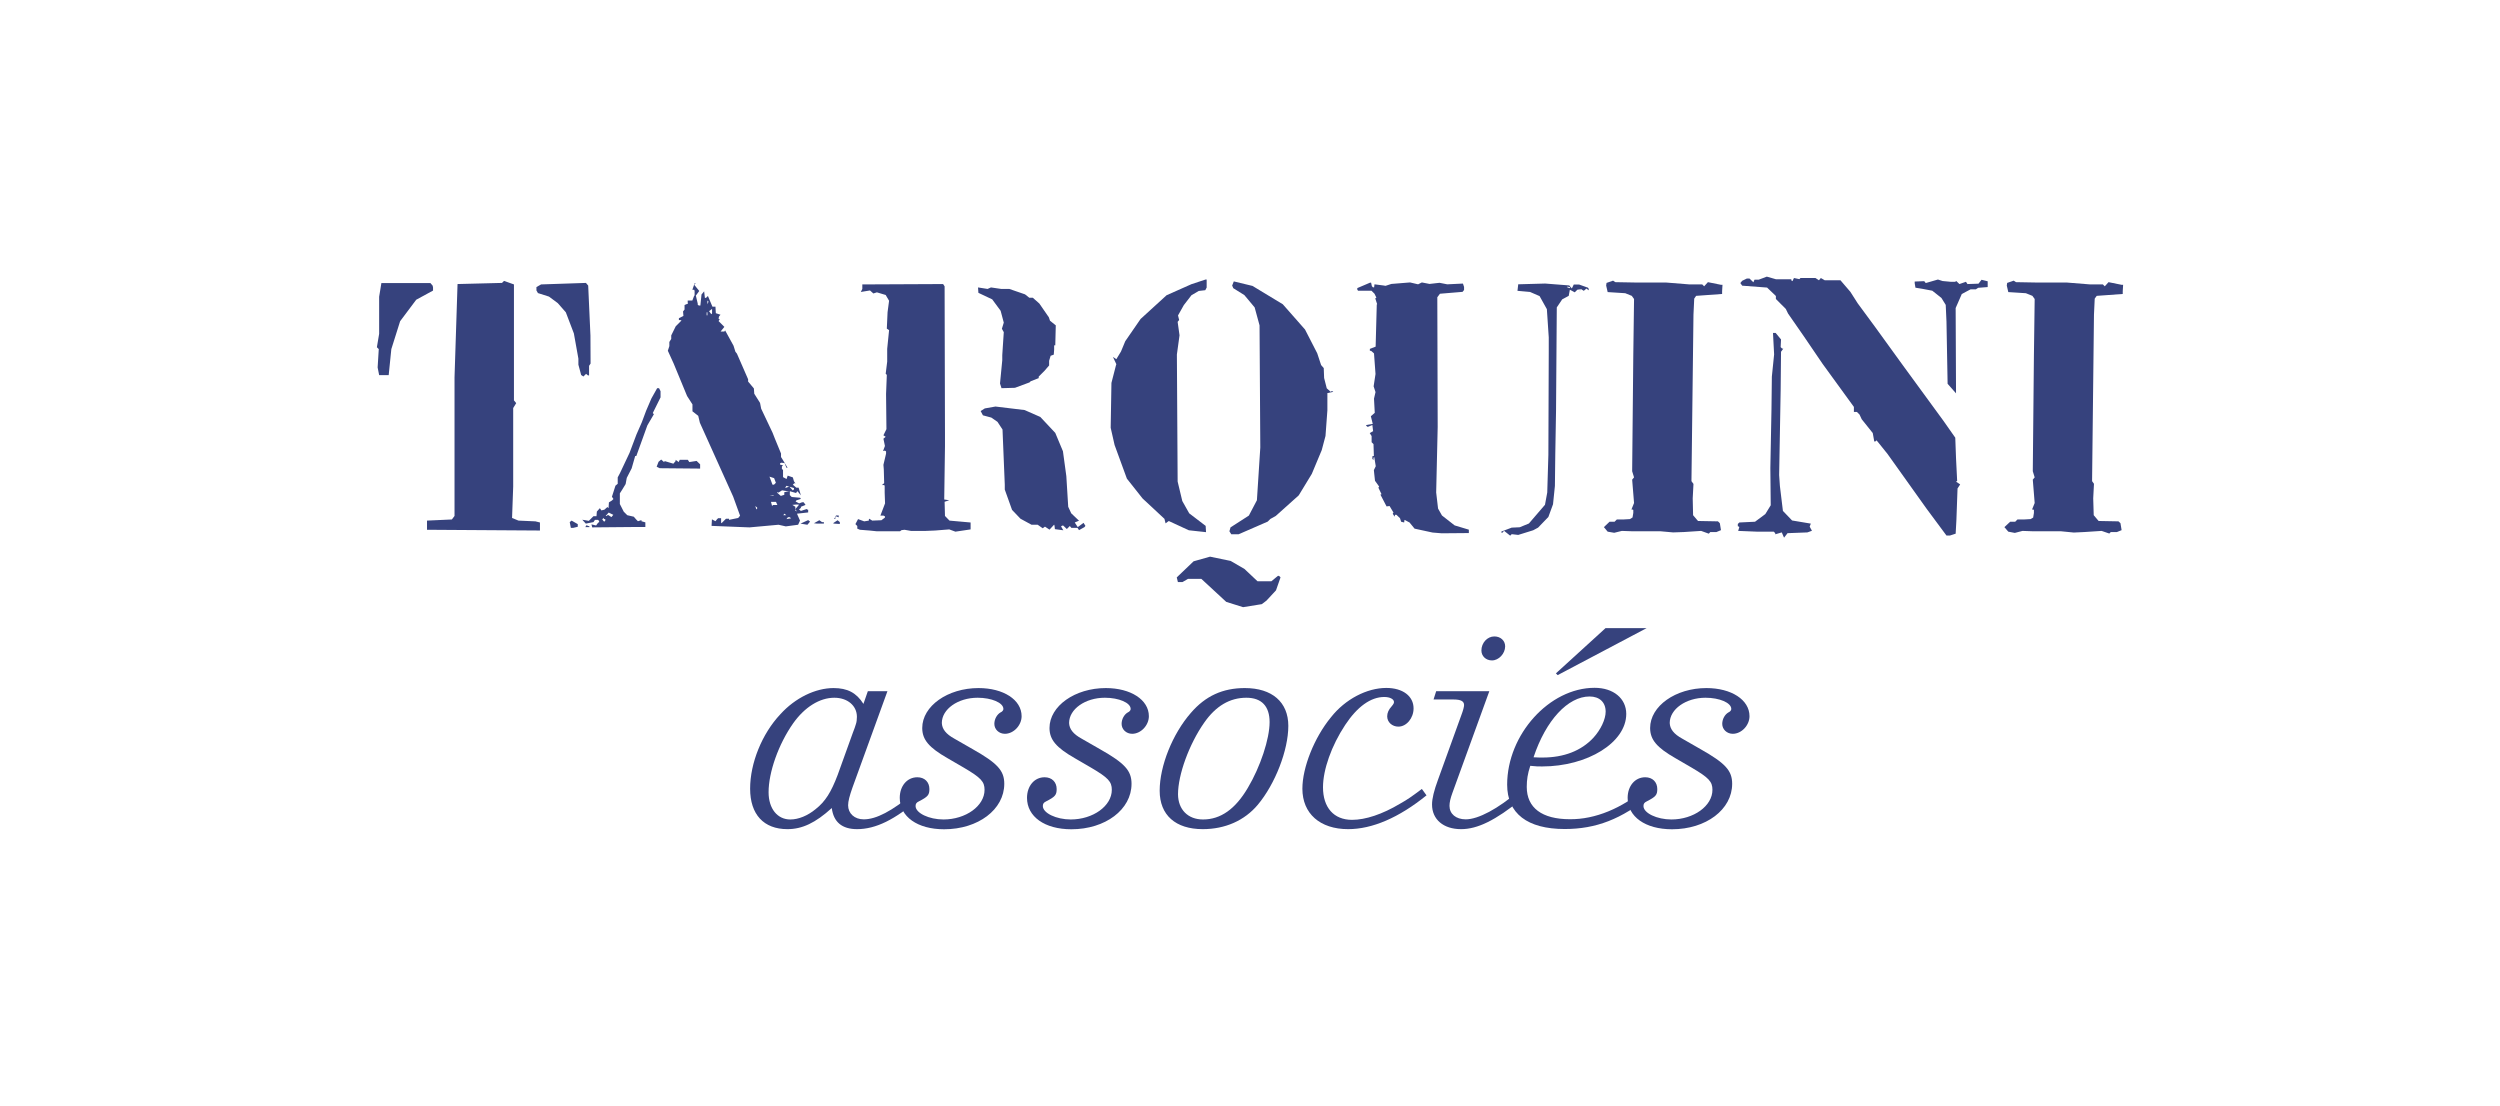 <?xml version="1.0" encoding="utf-8"?>
<!-- Generator: Adobe Illustrator 26.0.3, SVG Export Plug-In . SVG Version: 6.00 Build 0)  -->
<svg version="1.1" id="Calque_1" xmlns="http://www.w3.org/2000/svg" xmlns:xlink="http://www.w3.org/1999/xlink" x="0px" y="0px"
	 viewBox="0 0 199 88" style="enable-background:new 0 0 199 88;" xml:space="preserve">
<style type="text/css">
	.st0{fill:#1D1E1C;}
	.st1{display:none;}
	.st2{display:inline;fill:#A09690;}
	.st3{display:inline;fill:#D9004C;}
	.st4{fill:#C6BEAB;}
	.st5{fill:#9E998A;}
	.st6{fill:#FFFFFF;}
	.st7{fill:#BC5351;}
	.st8{fill:#8C9091;}
	.st9{fill:#738435;}
	.st10{fill:#85972C;}
	.st11{fill:#7D993A;}
	.st12{fill-rule:evenodd;clip-rule:evenodd;fill:#99A547;}
	.st13{fill-rule:evenodd;clip-rule:evenodd;fill:#FFFFFF;}
	.st14{fill-rule:evenodd;clip-rule:evenodd;fill:#0091B0;}
	.st15{fill:#0091B0;}
	.st16{fill:#85754E;}
	.st17{fill:#575757;}
	.st18{fill:url(#Tracé_322_00000126318256709832233160000017864410782784461187_);}
	.st19{fill:#E42320;}
	.st20{fill:url(#Tracé_327_00000022532722437252772290000007975081712378825913_);}
	.st21{fill:#CED500;}
	.st22{fill:url(#Tracé_331_00000033337768723069042060000010669547184948625565_);}
	.st23{fill:#009EE2;}
	.st24{fill:#470044;}
	.st25{fill-rule:evenodd;clip-rule:evenodd;fill:#E00A48;}
	.st26{fill:#9DC62E;}
	.st27{fill:#D3B37C;}
	.st28{fill:#F79C31;}
	.st29{fill:#1CA2AB;}
	.st30{fill:url(#SVGID_1_);}
	.st31{fill:#FCDD15;}
	.st32{fill:#876AB1;}
	.st33{fill:#313B3E;}
	.st34{fill:url(#SVGID_00000042707461489616151400000015895863432098292870_);}
	.st35{fill:url(#SVGID_00000096752730487378775440000011237629631874308246_);}
	.st36{fill:url(#SVGID_00000000904895087495269690000009710412211756018826_);}
	.st37{fill:url(#SVGID_00000181066377861188118160000000476005111810178479_);}
	.st38{fill:url(#SVGID_00000006688917277903553310000004090532607451888285_);}
	.st39{fill:url(#SVGID_00000072266906984271553590000014200330228936649649_);}
	.st40{fill:url(#SVGID_00000080907512377686961900000010435140899668431273_);}
	.st41{fill:url(#SVGID_00000123425012175632695330000017750359355321297853_);}
	.st42{fill:url(#SVGID_00000011713097355535694310000010198110672559516559_);}
	.st43{fill:url(#SVGID_00000134935839497175116100000007225513049907535744_);}
	.st44{fill:url(#SVGID_00000164506092034334365290000014946182230573702823_);}
	.st45{fill:url(#SVGID_00000176014906276987196850000009024798331405705404_);}
	.st46{fill:url(#Tracé_338_00000152258618627072799310000010056814223853934996_);}
	.st47{fill:url(#Tracé_354_00000067216844602617052070000014559480383093819559_);}
	.st48{fill:#36427D;}
</style>
<g>
	<g>
		<path class="st48" d="M30.36,22.52l-0.18,1.1v2.95L30,27.64l0.15,0.15l-0.09,1.46l0.12,0.61h0.76l0.21-2.07l0.7-2.22l1.28-1.71
			l1.34-0.73v-0.24l-0.03-0.15l-0.18-0.21H30.36z M43.07,22.64l-0.37,0.21v0.27l0.12,0.21l0.88,0.28l0.7,0.52l0.64,0.73l0.64,1.68
			l0.36,2.01v0.48l0.22,0.82l0.18,0.12l0.21-0.21l0.15,0.12h0.09v-0.76l0.12-0.18L47,26.72l-0.18-3.99l-0.18-0.21L43.07,22.64z
			 M39.96,22.52l-3.54,0.09l-0.24,7.43v11.03l-0.21,0.28l-1.98,0.09v0.73l8.99,0.06v-0.64l-0.36-0.09l-1.35-0.06l-0.51-0.21
			l0.09-2.5v-6.25l0.24-0.39l-0.18-0.22v-0.73v-8.5l-0.79-0.28L39.96,22.52z"/>
		<path class="st48" d="M45.62,42.02h-0.18l-0.09-0.46l0.15-0.12l0.49,0.28v0.21L45.62,42.02z M51.96,32.88l0.09,0.09l-0.52,0.89
			l-0.88,2.44h-0.09l-0.28,0.98l-0.39,0.76l-0.09,0.49l-0.28,0.46l-0.18,0.28v0.85l0.31,0.61l0.28,0.28l0.52,0.12l0.18,0.21
			l0.15,0.15l0.28-0.09v0.09l0.31,0.09v0.37h-0.91l-3.32,0.03l-0.06-0.24l0.37,0.09l0.15-0.21l0.09-0.06v-0.09l-0.09-0.09h-0.24
			l-0.12,0.18l-0.61,0.12l-0.28-0.31l0.52,0.09l0.37-0.37h0.24l0.03-0.37l0.24-0.27l0.12,0.18l0.24-0.06l0.24-0.21l0.09,0.09
			l0.03-0.46l0.24-0.15l0.12-0.12l-0.12-0.18l0.28-0.88l0.18-0.15V38l0.18-0.34l0.76-1.61l0.55-1.46l0.43-0.98l0.34-0.91l0.42-0.98
			l0.46-0.82h0.15l0.12,0.24v0.49L51.96,32.88z M46.59,41.96l0.09-0.15l0.24,0.09v0.06H46.59z M48.18,41.32h-0.09l-0.06-0.09
			l-0.09,0.12l0.15,0.18l0.09-0.09V41.32z M48.45,40.8l-0.24,0.27h0.09l0.09-0.09l0.28,0.18l0.15-0.18L48.45,40.8z M52.51,37.27
			l-0.24-0.12l0.15-0.39l0.21-0.18l0.24,0.21l0.03-0.09l0.7,0.21l0.18-0.21V36.6l0.24,0.18l0.09-0.18h0.64l0.12,0.18l0.58-0.09
			l0.28,0.27v0.34L52.51,37.27z M63.44,40.89l0.24,0.55l-0.15,0.33l-0.98,0.13l-0.58-0.13l-2.31,0.21l-3.02-0.12l0.03-0.52
			l0.28,0.15l0.12-0.15l0.09-0.09h0.24v0.34l0.03,0.06l0.36-0.36h0.24v0.09l0.73-0.15l0.15-0.18l-0.55-1.52l-2.65-5.88l-0.13-0.55
			l-0.46-0.36v-0.55l-0.43-0.67l-1.07-2.59l-0.46-1.01l0.12-0.37v-0.33l0.15-0.24v-0.28l0.36-0.73l0.46-0.46l-0.09-0.03h-0.12v-0.15
			l0.36-0.18l-0.03-0.36l0.12-0.15v-0.36l0.28-0.12l-0.03-0.09v-0.15h0.37l0.15-0.39h0.03v-0.37l-0.03-0.09h-0.15l0.18-0.52h0.09
			l-0.12,0.12l0.4,0.49l-0.27,0.37l0.15,0.64v0.09l0.09,0.06h0.12l0.09-0.88l0.21-0.25l0.06,0.52h0.09l0.15-0.15l0.36,0.85h0.24
			l0.03,0.52l0.37,0.12l-0.12,0.15l-0.03,0.18l0.09,0.03l-0.09,0.15l0.46,0.46l-0.3,0.37h0.3l0.06-0.09l0.67,1.22l0.15,0.48
			l0.12,0.15l0.89,2.04v0.18l0.46,0.55l0.03,0.42l0.46,0.73l0.09,0.46l0.91,1.92l0.18,0.46l0.49,1.19v0.28l0.06,0.09l0.46,0.76
			h-0.09l-0.15-0.37l-0.27-0.03l-0.09,0.06v0.09l0.24,0.06l-0.09,0.09v0.21l0.09,0.06v0.58l0.28,0.15l0.09-0.27L63.11,38l0.09,0.31
			l0.12,0.18l-0.09-0.03l-0.12,0.12l0.28,0.24h0.18l0.18,0.61l-0.27-0.33l-0.09,0.09v0.06l-0.52-0.15v0.31l0.15,0.15l0.67,0.06
			l0.06,0.09l-0.36,0.12l-0.06,0.09l0.28,0.15l0.24-0.09h0.12l0.15,0.21l-0.37,0.15v0.09l-0.15,0.12l0.15,0.12l0.46-0.15l0.09,0.06
			h0.03v0.21L63.44,40.89z M56.31,24.86h-0.06v0.24h0.06V24.86z M56.31,23.92v0.3l0.09-0.21L56.31,23.92z M56.68,24.59l-0.24,0.18
			l0.18,0.24l0.06-0.06V24.59z M60.27,40.4l-0.15-0.12l0.09,0.27l0.06-0.06V40.4z M61.62,38.06l-0.37-0.12l0.24,0.64h0.12l0.15-0.15
			L61.62,38.06z M61.53,39.4h-0.28l0.37,0.06L61.53,39.4z M61.77,39.95h-0.4l0.09,0.34l0.06-0.09h0.36L61.77,39.95z M62.62,39.09
			l-0.37-0.06l-0.28,0.18l-0.09-0.03l-0.03,0.03l0.31,0.27l0.06-0.03l0.21-0.06v-0.21l0.39-0.09H62.62z M62.44,40.89l-0.09,0.12
			h0.24L62.44,40.89z M63.2,38.85l-0.09-0.03l-0.52-0.15l-0.09,0.18l0.33-0.12l0.28,0.31l0.09-0.09V38.85z M62.87,41.17h-0.15
			l-0.12,0.15l0.37-0.06L62.87,41.17z M63.56,40.16h-0.18l-0.31,0.03l0.24,0.15v0.31l0.12,0.06l-0.12-0.18l0.28-0.34L63.56,40.16z
			 M64.27,41.77l-0.55-0.09l0.61-0.28l0.15,0.12L64.27,41.77z M65.03,41.68l-0.24-0.03l0.43-0.24l0.21,0.15h0.15v0.12H65.03z
			 M66.4,41.68l-0.09-0.03l0.36-0.24l0.18,0.15v0.15L66.4,41.68z M66.55,41.1l-0.06,0.09v0.12H66.4l0.15-0.28h0.21v0.15L66.55,41.1z
			"/>
		<path class="st48" d="M76.05,42.32l-0.49-0.18l-1.13,0.09l-0.73,0.03h-0.61h-0.58L72,42.17l-0.24,0.03l-0.12,0.09h-1.46h-0.39
			l-0.58-0.06l-0.76-0.06l-0.21-0.09v-0.21l-0.15-0.15l0.21-0.4l0.49,0.18l0.37-0.06v-0.09l0.03-0.06l0.24,0.15l0.73-0.03l0.28-0.21
			V41.1l-0.12-0.06h-0.24l0.37-0.97l-0.03-0.85V38.7l-0.03-0.09H70.2l0.18-0.15l-0.03-1.1l-0.03-0.36l0.21-0.89v-0.18l-0.09-0.06
			l-0.15,0.03l0.15-0.4l-0.12-0.58l0.18-0.15l-0.18-0.12l0.24-0.49l-0.03-2.8l0.06-1.52l-0.09-0.09l0.12-0.97v-1.01l0.15-1.49
			l-0.18-0.12l0.06-1.31l0.12-0.91l-0.27-0.46l-0.7-0.21l-0.28,0.09l-0.27-0.24l-0.73,0.12l0.12-0.24v-0.36l6.43-0.03l0.12,0.18
			l0.03,11.82v0.91l-0.06,4.24l0.4,0.06l-0.37,0.12l0.03,1.13l0.36,0.37l1.68,0.15v0.55L76.05,42.32z M84,27.49h-0.09v0.34
			l-0.03,0.4l-0.25,0.09l-0.12,0.4v0.37l-0.37,0.43l-0.46,0.46v0.12l-0.64,0.25l-0.09,0.09l-1.16,0.43l-1.07,0.03l-0.12-0.37
			l0.18-1.86v-0.4l0.12-1.83l-0.15-0.27l0.15-0.49l-0.25-0.94l-0.67-0.91l-1.1-0.52l-0.03-0.43l0.76,0.12l0.27-0.12l0.82,0.12h0.64
			l1.25,0.43l0.34,0.27h0.28l0.52,0.46l0.76,1.1l0.09,0.27l0.46,0.37L84,27.49z M86.32,41.96l-0.43,0.24l-0.12-0.18h-0.49
			l-0.12-0.15l-0.24,0.24l-0.28-0.27h-0.09l-0.09,0.06l0.18,0.31l-0.67-0.09l-0.03-0.27l-0.03-0.09l-0.37,0.4l-0.36-0.24L83,42.05
			l-0.4-0.28h-0.49l-0.88-0.48l-0.67-0.7l-0.58-1.62v-0.39l-0.18-4.39l-0.4-0.61l-0.49-0.34l-0.67-0.18l-0.18-0.34l0.33-0.21
			l0.85-0.15l2.32,0.28l1.25,0.55L84,34.46l0.61,1.46l0.27,1.98l0.15,2.44l0.24,0.52l0.61,0.58h0.03l-0.36,0.15l0.24,0.37l0.46-0.34
			l0.15,0.24L86.32,41.96z"/>
		<path class="st48" d="M95.94,23.1l-0.52,0.06l-0.58,0.34l-0.61,0.79l-0.46,0.82l0.09,0.36l-0.12,0.15l0.15,1.07l-0.21,1.53
			l0.06,10.11l0.37,1.55l0.55,0.98l1.31,1L96,42.36l-1.37-0.15l-1.58-0.73h-0.03l-0.24,0.18l-0.09-0.36l-1.74-1.62l-1.25-1.58
			l-0.98-2.68l-0.31-1.37l0.06-3.57l0.36-1.4l0.03-0.09l-0.27-0.58l0.27,0.18l0.37-0.61l0.34-0.82l1.22-1.77l2.07-1.89l1.98-0.88
			l1.12-0.37h0.09v0.64L95.94,23.1z M101.57,46.99l-0.76,0.82l-0.37,0.28l-1.49,0.24l-1.34-0.42l-1.98-1.83h-1.07l-0.43,0.25h-0.37
			l-0.09-0.37l1.34-1.28l1.31-0.37l1.64,0.34l1.1,0.64l1.04,0.98h1.1l0.52-0.43h0.09l0.12,0.12L101.57,46.99z M105.66,31.29v0.73
			v0.64l-0.15,2.04l-0.3,1.13l-0.79,1.89l-1.04,1.71l-1.83,1.64l-0.43,0.24l-0.21,0.21l-2.32,1.01h-0.58l-0.15-0.24l0.09-0.31
			l1.46-0.94l0.64-1.22l0.27-4.2l-0.06-9.72l-0.39-1.43l-0.82-0.98l-0.88-0.55l-0.09-0.21l0.13-0.33l1.49,0.36l2.41,1.46l1.77,2.01
			l0.97,1.89l0.31,0.94l0.21,0.24l0.03,0.79l0.21,0.82l0.31,0.28l0.09-0.06h0.03l0.09,0.06L105.66,31.29z"/>
		<path class="st48" d="M114.76,42.45l-0.73-0.06l-1.43-0.31l-0.4-0.49l-0.4-0.21l-0.03,0.21l-0.24-0.06l-0.09-0.28l-0.28-0.27
			h-0.12l-0.03,0.15l-0.15-0.24l0.06-0.09l-0.31-0.52l-0.24,0.03l-0.49-0.94l0.09-0.03l-0.25-0.52l0.06-0.09l-0.33-0.46l-0.06-0.55
			l-0.03-0.3l0.15-0.31l-0.12-0.73l-0.06,0.06v0.18l-0.09-0.09v-0.21l0.12-0.03l-0.03-0.94l-0.15-0.15v-0.49l-0.15-0.24l0.27-0.15
			l-0.06-0.49l-0.37,0.15l-0.12-0.09v-0.06l0.52-0.09l-0.15-0.61l0.31-0.27l-0.06-1.13l0.12-0.52l-0.15-0.46l0.15-0.98l-0.12-1.64
			l-0.24-0.21h-0.09v-0.15l0.46-0.18l0.09-3.35l0.03-0.03l-0.15-0.46l0.09-0.06l-0.15-0.31l-0.24-0.24h-1.07l-0.06-0.09v-0.12
			l0.73-0.31l0.28-0.12h0.09l0.06,0.28l0.09,0.09h0.09l0.03-0.24l0.7,0.09l0.18,0.03l0.46-0.15l1.49-0.12l0.64,0.15l0.3-0.15
			l0.61,0.12l0.52-0.06l0.28-0.03l0.61,0.12l1.25-0.06l0.09,0.27v0.24l-0.12,0.15l-1.8,0.15l-0.21,0.28l0.03,10.33l-0.12,5.21
			l0.15,1.28l0.31,0.55l1.01,0.79l1.13,0.34v0.27L114.76,42.45z M126.28,22.97l-0.21,0.18l-0.24-0.15l-0.12,0.27l0.09-0.24
			l-0.24,0.03l-0.21,0.21l-0.39-0.21l-0.09,0.49l-0.52,0.28l-0.43,0.64l-0.06,8.23l-0.06,3.48l-0.03,2.5l-0.15,1.46l-0.37,1.01
			l-0.82,0.85l-0.39,0.21l-1.19,0.37l-0.52-0.06l-0.12,0.12l-0.49-0.39l-0.12,0.15h-0.09v-0.09l0.82-0.31l0.64-0.03l0.73-0.3
			l1.28-1.49l0.18-0.98l0.09-3.01l0.03-8.26v-1.07l-0.15-2.25l-0.58-1.04l-0.76-0.33l-1-0.09l0.06-0.52l2.14-0.06l1.92,0.15
			l0.21,0.24l0.15-0.31h0.43l0.7,0.25l0.06,0.09v0.12L126.28,22.97z M124.75,22.82l-0.03,0.03l0.21,0.09l0.06-0.09L124.75,22.82z"/>
		<polygon class="st48" points="137.08,23.19 137.08,23.4 135.01,23.55 134.86,23.77 134.8,25.05 134.64,38.3 134.8,38.52 
			134.74,39.67 134.77,41.01 135.16,41.47 136.75,41.5 136.9,41.65 136.99,42.2 136.63,42.35 136.14,42.35 136.02,42.48 
			135.41,42.26 134.04,42.35 133.18,42.38 132.18,42.29 129.95,42.29 129.1,42.26 128.49,42.41 127.97,42.32 127.67,41.96 
			128.12,41.53 128.52,41.53 128.7,41.35 129.22,41.35 129.74,41.32 129.95,41.19 130.01,40.83 130.01,40.59 129.95,40.56 
			129.86,40.56 130.07,40.04 129.92,38.18 130.07,38 129.92,37.51 130.01,28.28 130.07,23.8 129.89,23.55 129.37,23.34 
			127.97,23.25 127.85,22.73 127.88,22.52 128.4,22.34 128.58,22.46 130.26,22.49 132.63,22.49 134.49,22.64 135.5,22.64 
			135.65,22.79 135.95,22.46 136.99,22.67 137.11,22.67 		"/>
		<path class="st48" d="M143.87,42.38l-1.58,0.06l-0.28,0.36l-0.18-0.42l-0.52,0.15v-0.09l-0.12-0.12h-1.34l-1.49-0.06l0.09-0.31
			l-0.09-0.06h-0.03v-0.18l0.12-0.12l1.25-0.06l0.82-0.61l0.43-0.7l-0.03-2.96l0.09-4.69l0.03-2.59l0.18-1.77l-0.09-1.71h0.21
			l0.43,0.52l-0.03,0.61l0.12,0.12h0.09L141.77,28l-0.03,3.08l-0.12,6.73l0.06,0.88l0.24,1.98l0.73,0.76l1.49,0.25l-0.09,0.24
			l0.18,0.33L143.87,42.38z M155.82,38.88l-0.09,2.5l-0.06,1.1l-0.46,0.15h-0.27l-1.58-2.13l-3.11-4.36l-0.73-0.91l-0.15-0.18
			l-0.09,0.09h-0.09l-0.12-0.67l-0.88-1.1L148.02,33l-0.21-0.21h-0.24v-0.4l-2.5-3.44l-1.49-2.19l-1.25-1.8l-0.18-0.37l-0.79-0.79
			v-0.24l-0.7-0.67l-1.98-0.15l-0.15-0.21l0.15-0.18l0.37-0.18h0.21l0.31,0.3l0.09-0.21H140l0.64-0.24l0.73,0.21h1.22v0.09
			l0.09,0.06l0.12-0.25l0.43,0.09l0.09-0.09h1.19l0.28,0.18l0.15-0.18l0.31,0.18h1.25l0.79,0.92l0.58,0.91l1.37,1.86l2.23,3.08
			l3.23,4.42l0.94,1.34l0.06,1.64l0.09,1.8l-0.09,0.06l0.33,0.22L155.82,38.88z M157.46,22.91l-0.18,0.12h-0.42l-0.7,0.37
			l-0.49,1.12l0.03,6.79l-0.67-0.76l-0.09-4.94l-0.06-1.34l-0.34-0.55l-0.73-0.58l-0.79-0.15l-0.55-0.09l-0.06-0.36v-0.13l0.76-0.03
			l0.12,0.15l0.97-0.28l0.37,0.12l0.64,0.06h0.36l0.09-0.06l0.25,0.24l0.52-0.18l0.12,0.18l0.88-0.03l0.24-0.31l0.49,0.12v0.46
			L157.46,22.91z"/>
		<polygon class="st48" points="159.77,22.52 159.74,22.73 159.86,23.25 161.26,23.34 161.78,23.55 161.96,23.8 161.9,28.28 
			161.81,37.51 161.96,38 161.81,38.18 161.96,40.04 161.75,40.56 161.84,40.56 161.9,40.59 161.9,40.83 161.84,41.2 161.63,41.32 
			161.11,41.35 160.59,41.35 160.41,41.53 160.01,41.53 159.55,41.96 159.86,42.32 160.38,42.42 160.99,42.26 161.84,42.29 
			164.06,42.29 165.07,42.39 165.92,42.35 167.29,42.26 167.9,42.47 168.02,42.35 168.51,42.35 168.88,42.2 168.79,41.65 
			168.63,41.5 167.05,41.47 166.66,41.01 166.62,39.67 166.68,38.51 166.53,38.3 166.68,25.05 166.74,23.77 166.9,23.55 
			168.97,23.4 168.97,23.19 169,22.67 168.88,22.67 167.84,22.46 167.54,22.79 167.39,22.64 166.38,22.64 164.52,22.49 
			162.15,22.49 160.47,22.46 160.29,22.34 		"/>
	</g>
	<g>
		<path class="st48" d="M69.08,55.02h1.56l-2.78,7.66c-0.23,0.65-0.35,1.1-0.35,1.42c0,0.65,0.51,1.12,1.24,1.12
			c1,0,2.24-0.65,3.97-2.08l0.26-0.21l0.42,0.44l-0.23,0.21C71.23,65.25,69.71,66,68.22,66c-1.19,0-1.87-0.56-2.01-1.68
			C64.9,65.51,63.85,66,62.68,66c-1.89,0-2.97-1.17-2.97-3.22c0-2.03,0.94-4.37,2.41-5.93c1.19-1.31,2.8-2.08,4.23-2.08
			c1.1,0,1.82,0.37,2.38,1.26L69.08,55.02z M66.68,61.68l1.21-3.36c0.12-0.3,0.19-0.51,0.23-0.65c0.07-0.19,0.09-0.4,0.09-0.61
			c0-0.89-0.75-1.52-1.8-1.52c-1.17,0-2.36,0.75-3.27,2.03c-1.17,1.66-1.96,3.9-1.96,5.49c0,1.31,0.7,2.17,1.73,2.17
			c0.65,0,1.38-0.3,2.01-0.82C65.7,63.8,66.16,63.05,66.68,61.68"/>
		<path class="st48" d="M75.99,58.81l1.43,0.82c1.98,1.12,2.52,1.71,2.52,2.76c0,2.05-2.08,3.62-4.79,3.62
			c-2.13,0-3.53-1.01-3.53-2.5c0-0.94,0.58-1.64,1.4-1.64c0.58,0,0.96,0.38,0.96,0.94c0,0.47-0.12,0.61-0.84,0.98
			c-0.19,0.09-0.26,0.19-0.26,0.37c0,0.56,1.07,1.07,2.22,1.07c1.77,0,3.27-1.07,3.27-2.36c0-0.65-0.28-0.96-1.66-1.77l-1.29-0.75
			c-1.47-0.84-2.01-1.47-2.01-2.4c0-1.75,2.03-3.18,4.48-3.18c1.98,0,3.43,0.93,3.43,2.24c0,0.72-0.63,1.4-1.33,1.4
			c-0.47,0-0.84-0.35-0.84-0.79c0-0.38,0.21-0.75,0.49-0.91l0.09-0.05c0.09-0.07,0.14-0.14,0.14-0.23c0-0.49-0.94-0.89-2.05-0.89
			c-1.57,0-2.85,0.91-2.85,2.01C74.99,58.03,75.29,58.43,75.99,58.81"/>
		<path class="st48" d="M86.12,58.81l1.43,0.82c1.98,1.12,2.52,1.71,2.52,2.76c0,2.05-2.08,3.62-4.79,3.62
			c-2.13,0-3.53-1.01-3.53-2.5c0-0.94,0.58-1.64,1.4-1.64c0.58,0,0.96,0.38,0.96,0.94c0,0.47-0.12,0.61-0.84,0.98
			c-0.19,0.09-0.26,0.19-0.26,0.37c0,0.56,1.07,1.07,2.22,1.07c1.77,0,3.27-1.07,3.27-2.36c0-0.65-0.28-0.96-1.66-1.77l-1.29-0.75
			c-1.47-0.84-2.01-1.47-2.01-2.4c0-1.75,2.03-3.18,4.48-3.18c1.98,0,3.43,0.93,3.43,2.24c0,0.72-0.63,1.4-1.33,1.4
			c-0.47,0-0.84-0.35-0.84-0.79c0-0.38,0.21-0.75,0.49-0.91l0.09-0.05c0.09-0.07,0.14-0.14,0.14-0.23c0-0.49-0.94-0.89-2.05-0.89
			c-1.57,0-2.85,0.91-2.85,2.01C85.12,58.03,85.42,58.43,86.12,58.81"/>
		<path class="st48" d="M95.74,66c-2.17,0-3.43-1.12-3.43-3.06c0-1.98,1.03-4.53,2.48-6.19c1.17-1.36,2.55-1.98,4.3-1.98
			c2.17,0,3.46,1.12,3.46,3.01c0,1.94-1.05,4.63-2.43,6.28C99.06,65.32,97.52,66,95.74,66 M95.76,65.23c1.4,0,2.57-0.82,3.57-2.52
			c1-1.68,1.73-3.9,1.73-5.23c0-1.26-0.63-1.94-1.85-1.94c-1.31,0-2.43,0.65-3.36,1.99c-1.19,1.7-2.08,4.13-2.08,5.7
			C93.78,64.43,94.55,65.23,95.76,65.23"/>
		<path class="st48" d="M113.18,62.8l0.37,0.51c-2.2,1.78-4.32,2.69-6.24,2.69c-2.24,0-3.64-1.24-3.64-3.22
			c0-1.68,0.94-4.06,2.27-5.68c1.14-1.45,2.87-2.34,4.41-2.34c1.31,0,2.17,0.65,2.17,1.63c0,0.77-0.56,1.45-1.21,1.45
			c-0.49,0-0.89-0.35-0.89-0.82c0-0.28,0.12-0.54,0.35-0.79c0.16-0.19,0.19-0.26,0.19-0.35c0-0.23-0.33-0.4-0.77-0.4
			c-1.08,0-2.15,0.77-3.11,2.22c-1.1,1.66-1.77,3.57-1.77,4.97c0,1.61,0.86,2.59,2.31,2.59c1.07,0,2.41-0.44,3.83-1.29
			C112.04,63.64,112.34,63.43,113.18,62.8"/>
		<path class="st48" d="M114.32,55.02h4.23l-2.94,8.1c-0.16,0.44-0.23,0.75-0.23,1.03c0,0.63,0.51,1.07,1.29,1.07
			c1,0,2.57-0.84,4.23-2.26l0.4,0.49l-0.21,0.19c-2.05,1.66-3.48,2.36-4.79,2.36c-1.4,0-2.31-0.77-2.31-1.96
			c0-0.47,0.16-1.12,0.47-1.96l1.85-5.12c0.16-0.42,0.23-0.7,0.23-0.84c0-0.3-0.26-0.44-0.82-0.44h-1.61L114.32,55.02z
			 M118.76,52.57c-0.49,0-0.84-0.35-0.84-0.79c0-0.61,0.47-1.12,1.03-1.12c0.49,0,0.86,0.33,0.86,0.79
			C119.81,52.03,119.3,52.57,118.76,52.57"/>
		<path class="st48" d="M130.97,62.77l0.4,0.56c-2.29,1.87-4.32,2.66-6.82,2.66c-2.97,0-4.58-1.24-4.58-3.53
			c0-3.99,3.36-7.71,6.96-7.71c1.49,0,2.52,0.84,2.52,2.08c0,2.27-3.08,4.18-6.7,4.18c-0.3,0-0.49,0-0.94-0.05
			c-0.21,0.63-0.28,1.12-0.28,1.68c0,1.66,1.21,2.57,3.43,2.57C126.98,65.23,129.1,64.34,130.97,62.77 M122.07,60.28
			c0.35,0.02,0.51,0.02,0.72,0.02c1.7,0,3.08-0.54,4.04-1.57c0.58-0.63,0.98-1.47,0.98-2.08c0-0.75-0.49-1.21-1.28-1.21
			C124.81,55.44,123.05,57.33,122.07,60.28 M127.8,50h3.27l-7.08,3.74l-0.14-0.14L127.8,50z"/>
		<path class="st48" d="M133.93,58.81l1.43,0.82c1.98,1.12,2.52,1.71,2.52,2.76c0,2.05-2.08,3.62-4.79,3.62
			c-2.13,0-3.53-1.01-3.53-2.5c0-0.94,0.58-1.64,1.4-1.64c0.58,0,0.96,0.38,0.96,0.94c0,0.47-0.12,0.61-0.84,0.98
			c-0.19,0.09-0.26,0.19-0.26,0.37c0,0.56,1.07,1.07,2.22,1.07c1.77,0,3.27-1.07,3.27-2.36c0-0.65-0.28-0.96-1.66-1.77l-1.29-0.75
			c-1.47-0.84-2.01-1.47-2.01-2.4c0-1.75,2.03-3.18,4.48-3.18c1.98,0,3.43,0.93,3.43,2.24c0,0.72-0.63,1.4-1.33,1.4
			c-0.47,0-0.84-0.35-0.84-0.79c0-0.38,0.21-0.75,0.49-0.91l0.09-0.05c0.09-0.07,0.14-0.14,0.14-0.23c0-0.49-0.94-0.89-2.05-0.89
			c-1.56,0-2.85,0.91-2.85,2.01C132.93,58.03,133.23,58.43,133.93,58.81"/>
	</g>
</g>
</svg>

